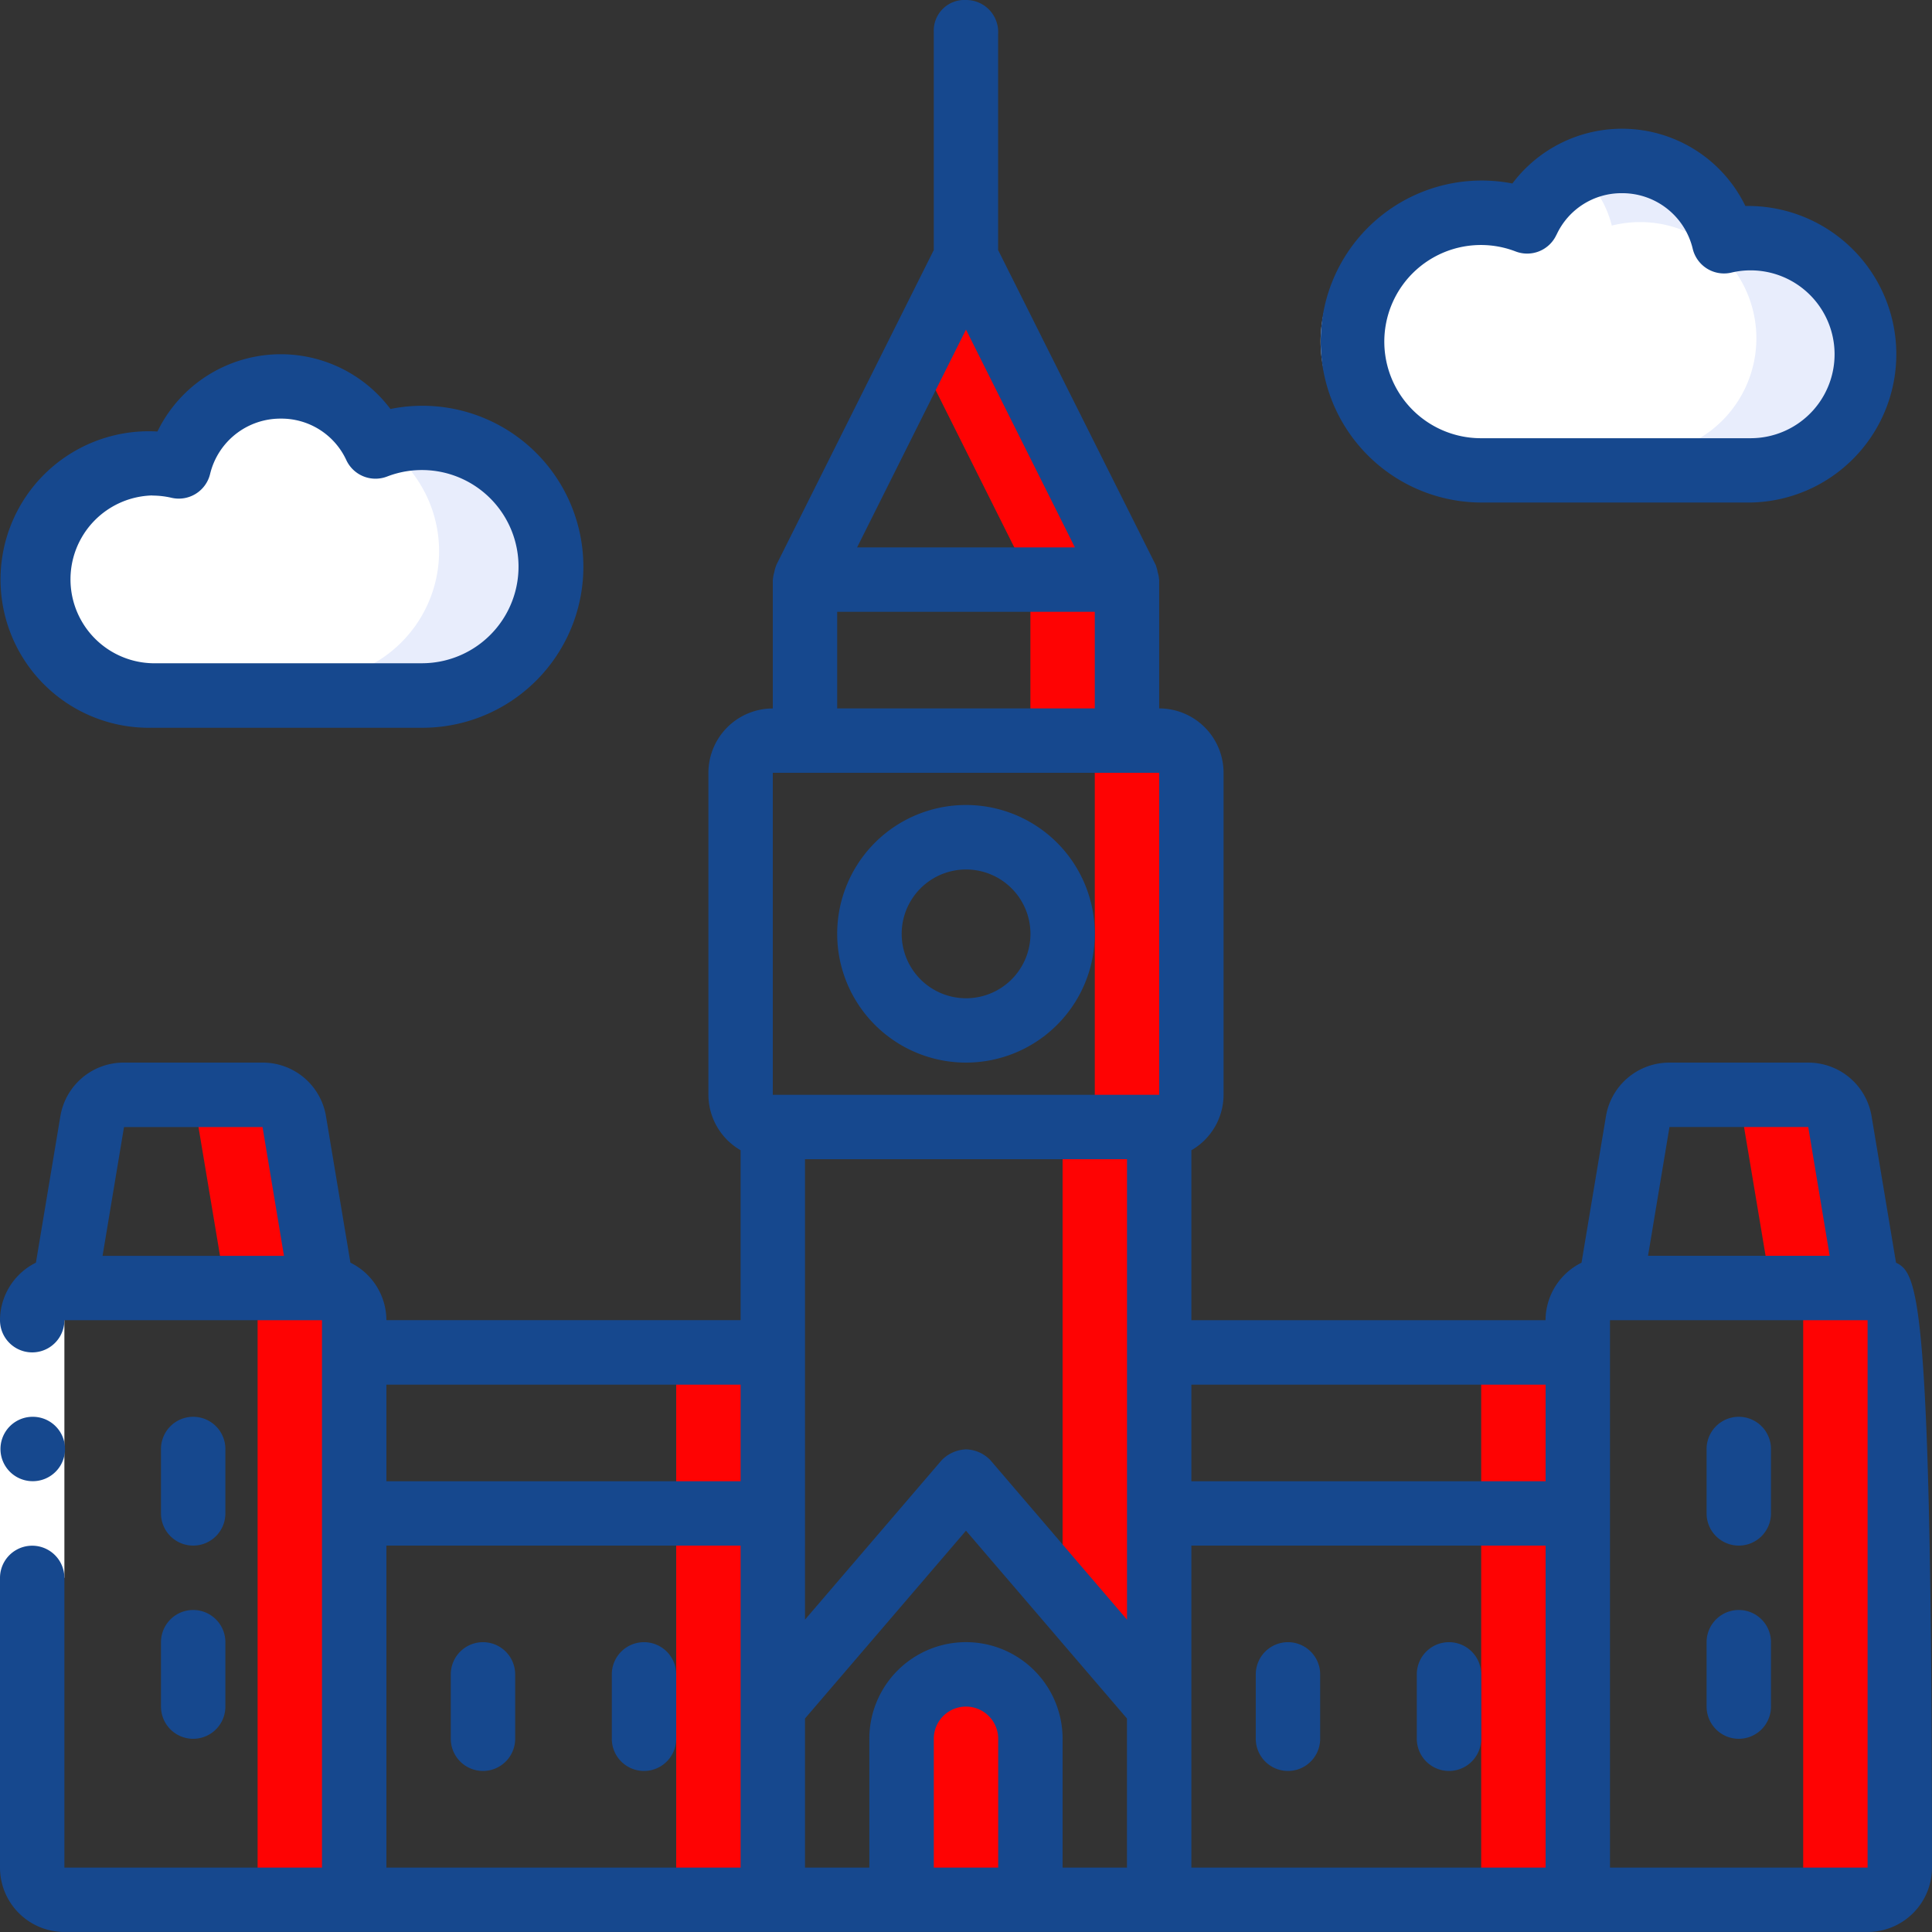 <svg xmlns="http://www.w3.org/2000/svg" width="72.975" height="72.975" viewBox="0 0 72.975 72.975"><rect x="0" y="0" width="72.975" height="72.975" fill="#333333" stroke="none"/><defs><style>.a{fill:#fe0303;}.b{fill:#fff;}.c{fill:#e8edfc;}.d{fill:#16488e;}</style></defs><path class="a" d="M33,35V52.636l3.649,4.257V35Z" transform="translate(7.136 7.569)"/><path class="a" d="M36.649,23H33a1.216,1.216,0,0,1,1.216,1.216V36.379A1.216,1.216,0,0,1,33,37.595h3.649a1.216,1.216,0,0,0,1.216-1.216V24.216A1.216,1.216,0,0,0,36.649,23Z" transform="translate(7.136 4.974)"/><path class="a" d="M32,18h3.649v6.081H32Z" transform="translate(6.92 3.892)"/><path class="a" d="M30.324,8,28.5,11.649l4.257,8.514h3.649Z" transform="translate(6.163 1.73)"/><path class="a" d="M21,47h3.649V61.595H21Z" transform="translate(4.541 10.163)"/><path class="a" d="M10.649,40H7a1.216,1.216,0,0,1,1.216,1.216V63.109h3.649V41.216A1.216,1.216,0,0,0,10.649,40Z" transform="translate(1.514 8.65)"/><path class="a" d="M21,42h3.649v6.081H21Z" transform="translate(4.541 9.082)"/><path class="a" d="M10,35.022A1.216,1.216,0,0,0,8.8,34H5.15a1.216,1.216,0,0,1,1.2,1.022L7.4,41.3h3.649Z" transform="translate(1.114 7.352)"/><path class="a" d="M46,47h3.649V61.595H46Z" transform="translate(9.947 10.163)"/><path class="a" d="M58.649,40H55a1.216,1.216,0,0,1,1.216,1.216V61.892A1.216,1.216,0,0,1,55,63.109h3.649a1.216,1.216,0,0,0,1.216-1.216V41.216A1.216,1.216,0,0,0,58.649,40Z" transform="translate(11.893 8.65)"/><path class="a" d="M46,42h3.649v6.081H46Z" transform="translate(9.947 9.082)"/><path class="a" d="M58,35.022A1.216,1.216,0,0,0,56.8,34H53.15a1.216,1.216,0,0,1,1.2,1.022L55.4,41.3h3.649Z" transform="translate(11.493 7.352)"/><path class="a" d="M32.865,54.432v6.081H28V54.432a2.432,2.432,0,0,1,4.865,0Z" transform="translate(6.055 11.245)"/><path class="b" d="M14.232,10.2a3.932,3.932,0,0,1,3.587,2.278,4.865,4.865,0,1,1,1.777,9.4H9.387a4.386,4.386,0,1,1,1-8.655A3.963,3.963,0,0,1,14.232,10.2Z" transform="translate(-4.81 4.397)"/><path class="c" d="M18.276,12.145a4.878,4.878,0,0,0-1.772.334,3.939,3.939,0,0,0-5.4-1.824,3.914,3.914,0,0,1,1.756,1.824,4.865,4.865,0,1,1,1.772,9.4h3.649a4.865,4.865,0,0,0,0-9.73Z" transform="translate(-2.901 3.809)"/><path class="b" d="M51.224,5a3.931,3.931,0,0,0-3.587,2.279,4.865,4.865,0,1,0-1.777,9.4h10.2a4.386,4.386,0,1,0-1-8.655A3.962,3.962,0,0,0,51.224,5Z" transform="translate(8.871 1.081)"/><path class="c" d="M54.581,7.917a4.347,4.347,0,0,0-1,.122,3.949,3.949,0,0,0-5.676-2.576,3.965,3.965,0,0,1,2.027,2.564,4.391,4.391,0,1,1,1,8.649h3.649a4.386,4.386,0,1,0,0-8.77Z" transform="translate(10.948 0.494)"/><path class="b" d="M0,41H2.432v9.73H0Z" transform="translate(0 8.866)"/><path class="b" d="M10.389,12.708a4.386,4.386,0,1,0-1,8.651h3.649a4.385,4.385,0,0,1-1.818-8.375" transform="translate(1.078 2.722)"/><path class="d" d="M1.237,46.432A1.216,1.216,0,0,1,1.225,44h.012a1.216,1.216,0,0,1,0,2.432Z" transform="translate(0.003 9.515)"/><path class="d" d="M71.616,47.694l-.922-5.525a2.423,2.423,0,0,0-2.4-2.032H63.059a2.423,2.423,0,0,0-2.4,2.032l-.922,5.525a2.432,2.432,0,0,0-1.359,2.172H45V43.447a2.424,2.424,0,0,0,1.216-2.094V29.19a2.432,2.432,0,0,0-2.432-2.432V21.892c0-.013-.007-.023-.007-.036a1.181,1.181,0,0,0-.049-.243,1.2,1.2,0,0,0-.062-.231.052.052,0,0,0-.01-.036L37.7,9.443V1.292A1.208,1.208,0,0,0,36.487,0a1.157,1.157,0,0,0-1.216,1.216V9.443L29.318,21.349a.052.052,0,0,1-.01.036,1.2,1.2,0,0,0-.062.231,1.18,1.18,0,0,0-.049.243c0,.013-.007.023-.007.036v4.865a2.432,2.432,0,0,0-2.432,2.432V41.352a2.424,2.424,0,0,0,1.216,2.094v6.419H14.595a2.432,2.432,0,0,0-1.359-2.172l-.922-5.525a2.423,2.423,0,0,0-2.4-2.032H4.679a2.423,2.423,0,0,0-2.4,2.032l-.922,5.525A2.432,2.432,0,0,0,0,49.866a1.216,1.216,0,1,0,2.432,0h9.73V70.542H2.432V59.6A1.216,1.216,0,0,0,0,59.6V70.542a2.432,2.432,0,0,0,2.432,2.432h68.11a2.432,2.432,0,0,0,2.432-2.432C72.971,48.943,72.444,48.1,71.616,47.694Zm-8.557-5.125H68.3l.81,4.865H62.249ZM58.38,52.3v3.649H45V52.3ZM37.41,55.155a1.32,1.32,0,0,0-.923-.41,1.357,1.357,0,0,0-.919.41l-5.162,6.022V43.785H42.569V61.177Zm-.923-42.706L40.6,20.676H32.374ZM31.622,23.109h9.73v3.649h-9.73ZM29.19,29.19H43.785V41.352H29.19ZM27.974,52.3v3.649H14.595V52.3Zm-24.1-4.865.81-4.865H9.916l.81,4.865ZM14.595,58.38H27.974V70.542H14.595Zm15.811,6.531,6.081-7.094,6.081,7.094v5.631H40.136V65.677a3.649,3.649,0,0,0-7.3,0v4.865H30.406Zm4.865,5.631V65.677a1.216,1.216,0,0,1,2.432,0v4.865ZM45,58.38H58.38V70.542H45ZM70.542,70.542h-9.73V49.866h9.73Z" transform="translate(0 0)"/><path class="d" d="M30.865,25a4.865,4.865,0,1,0,4.865,4.865A4.865,4.865,0,0,0,30.865,25Zm0,7.3A2.432,2.432,0,1,1,33.3,29.865,2.432,2.432,0,0,1,30.865,32.3Z" transform="translate(5.622 5.406)"/><path class="d" d="M20.216,51A1.216,1.216,0,0,0,19,52.216v2.432a1.216,1.216,0,0,0,2.432,0V52.216A1.216,1.216,0,0,0,20.216,51Z" transform="translate(4.109 11.028)"/><path class="d" d="M15.216,51A1.216,1.216,0,0,0,14,52.216v2.432a1.216,1.216,0,0,0,2.432,0V52.216A1.216,1.216,0,0,0,15.216,51Z" transform="translate(3.027 11.028)"/><path class="d" d="M5,53.649a1.216,1.216,0,1,0,2.432,0V51.216a1.216,1.216,0,0,0-2.432,0Z" transform="translate(1.081 10.812)"/><path class="d" d="M6.216,48.865a1.216,1.216,0,0,0,1.216-1.216V45.216a1.216,1.216,0,1,0-2.432,0v2.432A1.216,1.216,0,0,0,6.216,48.865Z" transform="translate(1.081 9.515)"/><path class="d" d="M54.216,54.865a1.216,1.216,0,0,0,1.216-1.216V51.216a1.216,1.216,0,0,0-2.432,0v2.432A1.216,1.216,0,0,0,54.216,54.865Z" transform="translate(11.461 10.812)"/><path class="d" d="M54.216,48.865a1.216,1.216,0,0,0,1.216-1.216V45.216a1.216,1.216,0,1,0-2.432,0v2.432A1.216,1.216,0,0,0,54.216,48.865Z" transform="translate(11.461 9.515)"/><path class="d" d="M45.216,51A1.216,1.216,0,0,0,44,52.216v2.432a1.216,1.216,0,0,0,2.432,0V52.216A1.216,1.216,0,0,0,45.216,51Z" transform="translate(9.515 11.028)"/><path class="d" d="M40.216,51A1.216,1.216,0,0,0,39,52.216v2.432a1.216,1.216,0,0,0,2.432,0V52.216A1.216,1.216,0,0,0,40.216,51Z" transform="translate(8.433 11.028)"/><path class="d" d="M9.626,23.308h10.21a6.081,6.081,0,1,0-1.216-12.041,5.179,5.179,0,0,0-8.8.851,5.6,5.6,0,1,0-.2,11.189Zm0-8.77a3.19,3.19,0,0,1,.724.083,1.216,1.216,0,0,0,1.459-.9,2.732,2.732,0,0,1,2.664-2.09A2.7,2.7,0,0,1,16.955,13.2a1.216,1.216,0,0,0,1.543.617,3.649,3.649,0,1,1,1.338,7.054H9.626a3.17,3.17,0,0,1,0-6.338Z" transform="translate(-3.873 4.181)"/><path class="d" d="M47.294,6.067a6.081,6.081,0,1,0-1.216,12.049h10.21a5.6,5.6,0,1,0-.2-11.2,5.179,5.179,0,0,0-8.8-.851Zm1.659,1.939a2.7,2.7,0,0,1,2.482-1.574,2.732,2.732,0,0,1,2.664,2.1,1.216,1.216,0,0,0,1.459.9,3.17,3.17,0,1,1,.73,6.255H46.071A3.649,3.649,0,1,1,47.4,8.629,1.216,1.216,0,0,0,48.953,8Z" transform="translate(9.838 0.865)"/></svg>